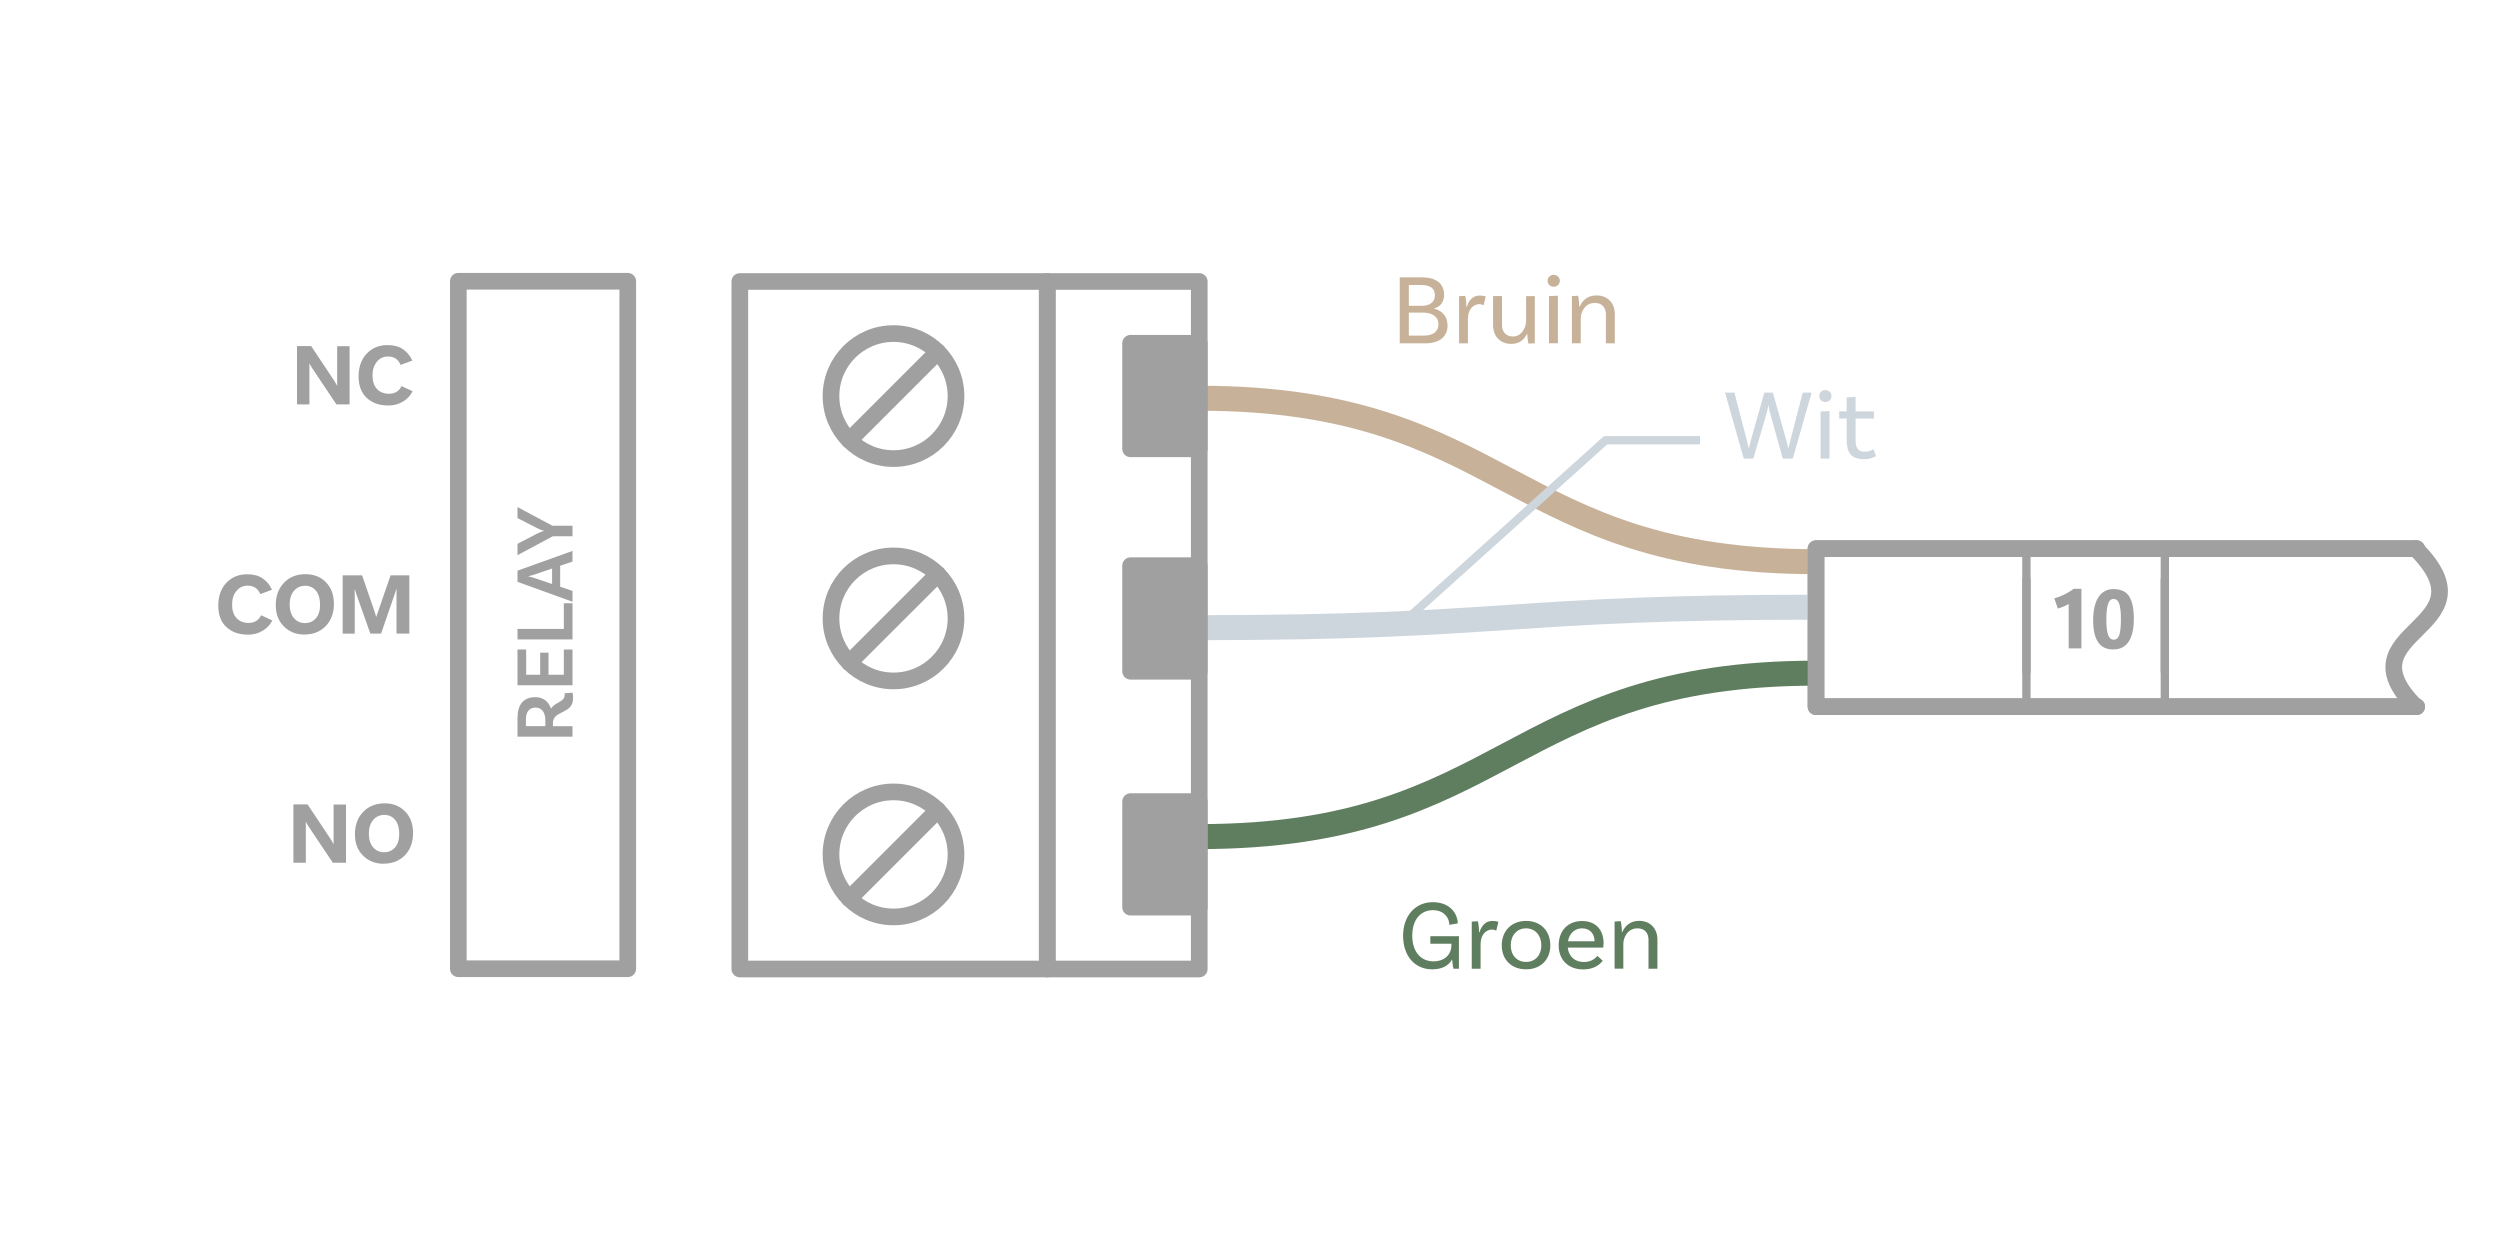 <?xml version="1.0" encoding="UTF-8"?><svg xmlns="http://www.w3.org/2000/svg" viewBox="0 0 300 150"><g id="b"><polyline points="290 84.8 217.92 84.8 217.92 65.84 290 65.84" fill="none" stroke="#a0a0a0" stroke-linecap="round" stroke-linejoin="round" stroke-width="2"/><line x1="259.78" y1="69.58" x2="259.78" y2="80.58" fill="none" stroke="#a0a0a0" stroke-linecap="round" stroke-linejoin="round"/><line x1="243.17" y1="69.58" x2="243.17" y2="80.58" fill="none" stroke="#a0a0a0" stroke-linecap="round" stroke-linejoin="round"/><line x1="259.78" y1="65.84" x2="259.78" y2="84.32" fill="none" stroke="#a0a0a0" stroke-linecap="round" stroke-linejoin="round"/><line x1="243.17" y1="65.84" x2="243.17" y2="84.32" fill="none" stroke="#a0a0a0" stroke-linecap="round" stroke-linejoin="round"/><path d="M217.92,67.4c-37.01,0-37.01-19.61-74.01-19.61" fill="none" stroke="#c7b299" stroke-linejoin="round" stroke-width="3"/><path d="M217.92,80.78c-37.01,0-37.01,19.61-74.01,19.61" fill="none" stroke="#5f7e5f" stroke-linejoin="round" stroke-width="3"/><path d="M143.91,75.32c37.01,0,37.01-2.46,74.01-2.46" fill="none" stroke="#ced6dd" stroke-linejoin="round" stroke-width="3"/><path d="M249.78,77.81h-1.54v-5.34c-.18.12-.38.22-.59.31-.22.08-.45.17-.71.25l-.42-1.23c.45-.13.87-.29,1.26-.49s.75-.41,1.06-.65h.93v7.16Z" fill="#a0a0a0" stroke-width="0"/><path d="M253.63,77.94c-.85,0-1.46-.29-1.86-.88s-.59-1.46-.59-2.63.21-2.14.64-2.78c.43-.64,1.03-.96,1.8-.96.89,0,1.52.3,1.89.89.37.59.55,1.49.55,2.68s-.2,2.09-.61,2.72c-.41.63-1.02.95-1.83.95ZM253.63,71.87c-.31,0-.54.21-.67.63-.13.42-.2,1.05-.2,1.89,0,.79.07,1.38.21,1.78.14.4.36.59.67.59.34,0,.57-.2.69-.61.12-.41.18-1.02.18-1.83s-.06-1.42-.19-1.83c-.13-.41-.35-.61-.69-.61Z" fill="#a0a0a0" stroke-width="0"/><path d="M289.89,65.84c9.74,9.74-9.3,9.66,0,18.96" fill="none" stroke="#a0a0a0" stroke-linecap="round" stroke-linejoin="round" stroke-width="2"/><path d="M41.96,48.53h-1.59l-2.89-4.32c-.08-.13-.15-.24-.21-.34-.05-.1-.1-.18-.13-.24h-.02c0,.12.01.28.01.47,0,.19,0,.41,0,.66v3.77h-1.49v-7h1.7l2.78,4.18c.06.09.12.19.17.29.06.1.11.19.16.29h.02c0-.08-.01-.2-.01-.36s0-.36,0-.6v-3.79h1.49v7Z" fill="#a0a0a0" stroke-width="0"/><path d="M49.51,46.96c-.25.5-.63.91-1.14,1.22-.52.32-1.1.48-1.75.48-1.09,0-1.96-.3-2.61-.91-.65-.6-.98-1.46-.98-2.57s.32-2.06.97-2.74c.65-.69,1.48-1.03,2.52-1.03.74,0,1.36.17,1.84.5.49.33.86.79,1.12,1.36l-1.4.52c-.16-.35-.36-.61-.61-.77-.25-.16-.56-.24-.92-.24-.54,0-.99.21-1.33.64-.35.43-.52.97-.52,1.64,0,.7.18,1.24.54,1.62.36.38.84.57,1.46.57.34,0,.63-.08.89-.23s.45-.39.59-.69l1.36.63Z" fill="#a0a0a0" stroke-width="0"/><path d="M32.68,74.46c-.25.5-.63.91-1.15,1.22-.52.32-1.1.48-1.75.48-1.09,0-1.96-.3-2.61-.91-.65-.6-.98-1.46-.98-2.57s.32-2.06.97-2.74c.65-.69,1.49-1.03,2.52-1.03.74,0,1.36.17,1.84.5.49.33.86.79,1.12,1.36l-1.4.52c-.16-.35-.36-.61-.61-.77-.25-.16-.56-.24-.93-.24-.54,0-.98.21-1.33.64-.35.43-.52.97-.52,1.64,0,.7.18,1.24.54,1.62.36.38.84.57,1.46.57.34,0,.63-.08.89-.23s.45-.39.59-.69l1.36.63Z" fill="#a0a0a0" stroke-width="0"/><path d="M36.55,76.15c-1.01,0-1.84-.33-2.49-.98-.65-.65-.97-1.5-.97-2.55,0-1.11.33-2,.99-2.69s1.52-1.03,2.58-1.03c1.01,0,1.83.33,2.46.98.63.65.95,1.52.95,2.59s-.33,1.99-.98,2.66c-.66.67-1.5,1.01-2.54,1.01ZM36.58,74.77c.55,0,.99-.19,1.33-.58.34-.39.5-.93.5-1.62s-.16-1.28-.49-1.68-.76-.6-1.3-.6-1.01.21-1.35.62c-.34.41-.51.96-.51,1.63s.17,1.23.51,1.63.78.6,1.31.6Z" fill="#a0a0a0" stroke-width="0"/><path d="M49.14,76.03h-1.56v-4.19c0-.18,0-.35,0-.53,0-.17,0-.37.01-.58h-.04c-.04.11-.07.2-.1.29-.03.09-.06.17-.08.25l-1.64,4.76h-1.29l-1.67-4.71c-.03-.09-.06-.18-.08-.25-.02-.07-.05-.19-.1-.33h-.04c0,.29.02.54.02.77s0,.44,0,.66v3.87h-1.45v-7h2.33l1.43,4.15c.05.15.09.28.13.39s.07.25.12.42h.03c.06-.18.1-.31.14-.42.03-.1.08-.23.14-.4l1.43-4.14h2.25v7Z" fill="#a0a0a0" stroke-width="0"/><path d="M41.53,103.53h-1.59l-2.89-4.32c-.08-.13-.15-.24-.21-.34-.05-.1-.1-.18-.13-.24h-.02c0,.12.01.28.01.47,0,.19,0,.41,0,.66v3.77h-1.49v-7h1.7l2.78,4.18c.06.09.12.19.17.29.06.1.11.19.16.29h.02c0-.08-.01-.2-.01-.36s0-.36,0-.6v-3.79h1.49v7Z" fill="#a0a0a0" stroke-width="0"/><path d="M46.05,103.65c-1.01,0-1.84-.33-2.49-.98-.65-.65-.97-1.5-.97-2.55,0-1.11.33-2,.99-2.69s1.52-1.03,2.58-1.03c1.01,0,1.83.33,2.46.98.63.65.95,1.52.95,2.59s-.33,1.99-.98,2.66c-.66.67-1.5,1.01-2.54,1.01ZM46.08,102.27c.55,0,.99-.19,1.33-.58.33-.39.5-.93.5-1.62s-.16-1.28-.49-1.68-.76-.6-1.3-.6-1.01.21-1.35.62c-.34.41-.51.96-.51,1.63s.17,1.23.51,1.63.78.6,1.31.6Z" fill="#a0a0a0" stroke-width="0"/><path d="M68.7,83.12s.07.26.07.67c0,1.96-2.42,1.41-2.42,2.97v.38h2.35v1.26h-6.6v-2.17c0-1.66.66-2.57,2.17-2.57.92,0,1.55.52,1.86,1.38.38-.76,1.63-.77,1.63-1.64,0-.11-.02-.2-.02-.2l.96-.08ZM65.44,86.4c0-.87-.41-1.49-1.16-1.49s-1.17.5-1.17,1.39v.84h2.33v-.74Z" fill="#a0a0a0" stroke-width="0"/><path d="M63.14,80.97h1.68v-2.65h1v2.65h1.84v-3.03h1.04v4.29h-6.6v-4.29h1.04v3.03Z" fill="#a0a0a0" stroke-width="0"/><path d="M67.66,72.39h1.04v4.34h-6.6v-1.26h5.56v-3.08Z" fill="#a0a0a0" stroke-width="0"/><path d="M67.22,67.89v2.52l1.48.5v1.3l-6.6-2.39v-1.34l6.6-2.37v1.28l-1.48.5ZM66.25,68.22l-2.1.72c-.2.07-.48.14-.73.2v.03c.25.05.53.13.74.2l2.09.71v-1.86Z" fill="#a0a0a0" stroke-width="0"/><path d="M66.3,63.09h2.4v1.26h-2.36l-4.24,2.27v-1.36l2.34-1.22c.31-.16.65-.29.82-.32v-.03c-.17-.03-.51-.16-.82-.32l-2.34-1.2v-1.32l4.2,2.24Z" fill="#a0a0a0" stroke-width="0"/><rect x="55" y="33.75" width="20.33" height="82.5" fill="none" stroke="#a0a0a0" stroke-linecap="round" stroke-linejoin="round" stroke-width="2"/><polyline points="290 84.8 217.92 84.8 217.92 65.84 290 65.84" fill="none" stroke="#a0a0a0" stroke-linecap="round" stroke-linejoin="round" stroke-width="2"/><circle cx="107.22" cy="47.53" r="7.5" fill="none" stroke="#a0a0a0" stroke-linecap="round" stroke-linejoin="round" stroke-width="2"/><line x1="112.53" y1="42.22" x2="101.92" y2="52.83" fill="none" stroke="#a0a0a0" stroke-linecap="round" stroke-linejoin="round" stroke-width="2"/><circle cx="107.22" cy="74.21" r="7.5" fill="none" stroke="#a0a0a0" stroke-linecap="round" stroke-linejoin="round" stroke-width="2"/><line x1="112.53" y1="68.91" x2="101.92" y2="79.51" fill="none" stroke="#a0a0a0" stroke-linecap="round" stroke-linejoin="round" stroke-width="2"/><circle cx="107.22" cy="102.53" r="7.5" fill="none" stroke="#a0a0a0" stroke-linecap="round" stroke-linejoin="round" stroke-width="2"/><line x1="112.53" y1="97.22" x2="101.92" y2="107.83" fill="none" stroke="#a0a0a0" stroke-linecap="round" stroke-linejoin="round" stroke-width="2"/><rect x="88.78" y="33.78" width="36.89" height="82.5" fill="none" stroke="#a0a0a0" stroke-linecap="round" stroke-linejoin="round" stroke-width="2"/><rect x="125.67" y="33.78" width="18.24" height="82.5" fill="none" stroke="#a0a0a0" stroke-linecap="round" stroke-linejoin="round" stroke-width="2"/><rect x="135.67" y="41.19" width="8.24" height="12.67" fill="#a0a0a0" stroke="#a0a0a0" stroke-linecap="round" stroke-linejoin="round" stroke-width="2"/><rect x="135.67" y="67.88" width="8.24" height="12.67" fill="#a0a0a0" stroke="#a0a0a0" stroke-linecap="round" stroke-linejoin="round" stroke-width="2"/><rect x="135.67" y="96.19" width="8.24" height="12.67" fill="#a0a0a0" stroke="#a0a0a0" stroke-linecap="round" stroke-linejoin="round" stroke-width="2"/></g><g id="c"><polyline points="204 52.83 192.67 52.83 167.68 75.32" fill="none" stroke="#ced6dd" stroke-miterlimit="10"/></g><g id="d"><path d="M173.71,39.04c0,1.34-.94,2.16-2.69,2.16h-3.05v-7.92h2.66c1.65,0,2.66.71,2.66,2.11,0,1.13-.78,1.54-1.22,1.62v.02c.54.11,1.63.6,1.63,2ZM170.49,34.2h-1.43v2.5h1.58c1.03,0,1.55-.55,1.55-1.25,0-.83-.52-1.25-1.7-1.25ZM172.61,38.93c0-1-.83-1.42-1.87-1.42h-1.68v2.76h1.82c.98,0,1.73-.42,1.73-1.34Z" fill="#c7b299" stroke-width="0"/><path d="M178.29,35.56l-.26,1.07c-.12-.07-.29-.13-.53-.13-.63,0-1.35.56-1.35,1.74v2.96h-1.06v-5.66l.74-.04c.1.43.14,1.07.14,1.32h.05c.22-.74.7-1.36,1.54-1.36.25,0,.52.04.73.1Z" fill="#c7b299" stroke-width="0"/><path d="M184.18,35.53v5.66l-.77.04c-.1-.43-.14-1.07-.14-1.2h-.01c-.31.68-.91,1.24-1.88,1.24-1.36,0-2.21-.91-2.21-2.27v-3.47h1.07v3.47c0,.83.47,1.38,1.32,1.38,1.04,0,1.57-1.07,1.57-1.88v-2.96h1.06Z" fill="#c7b299" stroke-width="0"/><path d="M186.44,34.41c-.41,0-.73-.3-.73-.71s.32-.72.73-.72.74.31.74.72-.34.71-.74.71ZM185.88,35.53l1.07-.04v5.7h-1.07v-5.66Z" fill="#c7b299" stroke-width="0"/><path d="M193.78,37.73v3.47h-1.07v-3.47c0-.83-.47-1.38-1.32-1.38-1.18,0-1.7,1.07-1.7,1.88v2.96h-1.06v-5.66l.74-.04c.1.43.14,1.07.14,1.32h.04c.3-.71.94-1.36,2.02-1.36,1.36,0,2.21.91,2.21,2.27Z" fill="#c7b299" stroke-width="0"/><path d="M217.4,47.11l-2.27,7.92h-1.2l-1.46-5.24c-.12-.41-.23-.96-.25-1.14h-.02c-.02.18-.14.73-.26,1.14l-1.54,5.24h-1.15l-2.25-7.92h1.13l1.49,5.73.23.95h.02c.07-.31.13-.62.23-.95l1.62-5.73h1.02l1.62,5.73c.1.35.16.64.23.95h.02l.23-.95,1.49-5.73h1.09Z" fill="#ced6dd" stroke-width="0"/><path d="M219.04,48.24c-.41,0-.73-.3-.73-.71s.32-.72.73-.72.74.31.74.72-.33.71-.74.71ZM218.47,49.37l1.07-.04v5.7h-1.07v-5.66Z" fill="#ced6dd" stroke-width="0"/><path d="M225.14,54.73s-.56.37-1.49.37c-1.46,0-2.05-.78-2.05-2.23v-2.65h-.9v-.85h.9v-1.68l1.07-.06v1.74h2.2v.85h-2.2v2.62c0,.91.32,1.37,1.09,1.37.66,0,1.04-.32,1.04-.32l.34.85Z" fill="#ced6dd" stroke-width="0"/><path d="M175.08,116.25h-.66c-.04-.12-.12-.56-.17-1.12-.44.82-1.31,1.19-2.39,1.19-2.09,0-3.49-1.61-3.49-4.03s1.49-4.03,3.56-4.03c2.22,0,3,1.54,3,2.55l-1.01.17c0-.75-.55-1.76-1.98-1.76s-2.47,1.1-2.47,3.07c0,1.83.96,3.07,2.54,3.07,1.44,0,2.16-.91,2.16-1.94v-.17h-2.53v-.91h3.43v3.91Z" fill="#5f7e5f" stroke-width="0"/><path d="M179.81,110.61l-.26,1.07c-.12-.07-.29-.13-.53-.13-.64,0-1.35.56-1.35,1.74v2.96h-1.06v-5.66l.74-.04c.1.43.14,1.07.14,1.32h.05c.22-.74.7-1.36,1.54-1.36.25,0,.52.04.73.1Z" fill="#5f7e5f" stroke-width="0"/><path d="M186.04,113.44c0,1.71-1.16,2.88-2.91,2.88s-2.92-1.16-2.92-2.88,1.16-2.93,2.92-2.93,2.91,1.21,2.91,2.93ZM184.96,113.44c0-1.18-.73-2.04-1.83-2.04s-1.84.86-1.84,2.04.73,1.99,1.84,1.99,1.83-.82,1.83-1.99Z" fill="#5f7e5f" stroke-width="0"/><path d="M188.13,113.71c.11,1.04.82,1.73,1.94,1.73.86,0,1.36-.41,1.61-.74l.65.59c-.53.7-1.37,1.04-2.34,1.04-1.81,0-2.95-1.16-2.95-2.89s1.09-2.92,2.81-2.92,2.58,1.16,2.58,2.65c0,.34-.05.54-.05.54h-4.25ZM188.16,112.95h3.19c-.01-.94-.6-1.55-1.5-1.55s-1.54.64-1.69,1.55Z" fill="#5f7e5f" stroke-width="0"/><path d="M198.89,112.78v3.47h-1.07v-3.47c0-.83-.47-1.38-1.32-1.38-1.17,0-1.7,1.07-1.7,1.88v2.96h-1.05v-5.66l.74-.04c.1.43.14,1.07.14,1.32h.04c.3-.71.94-1.36,2.01-1.36,1.36,0,2.21.91,2.21,2.27Z" fill="#5f7e5f" stroke-width="0"/></g></svg>